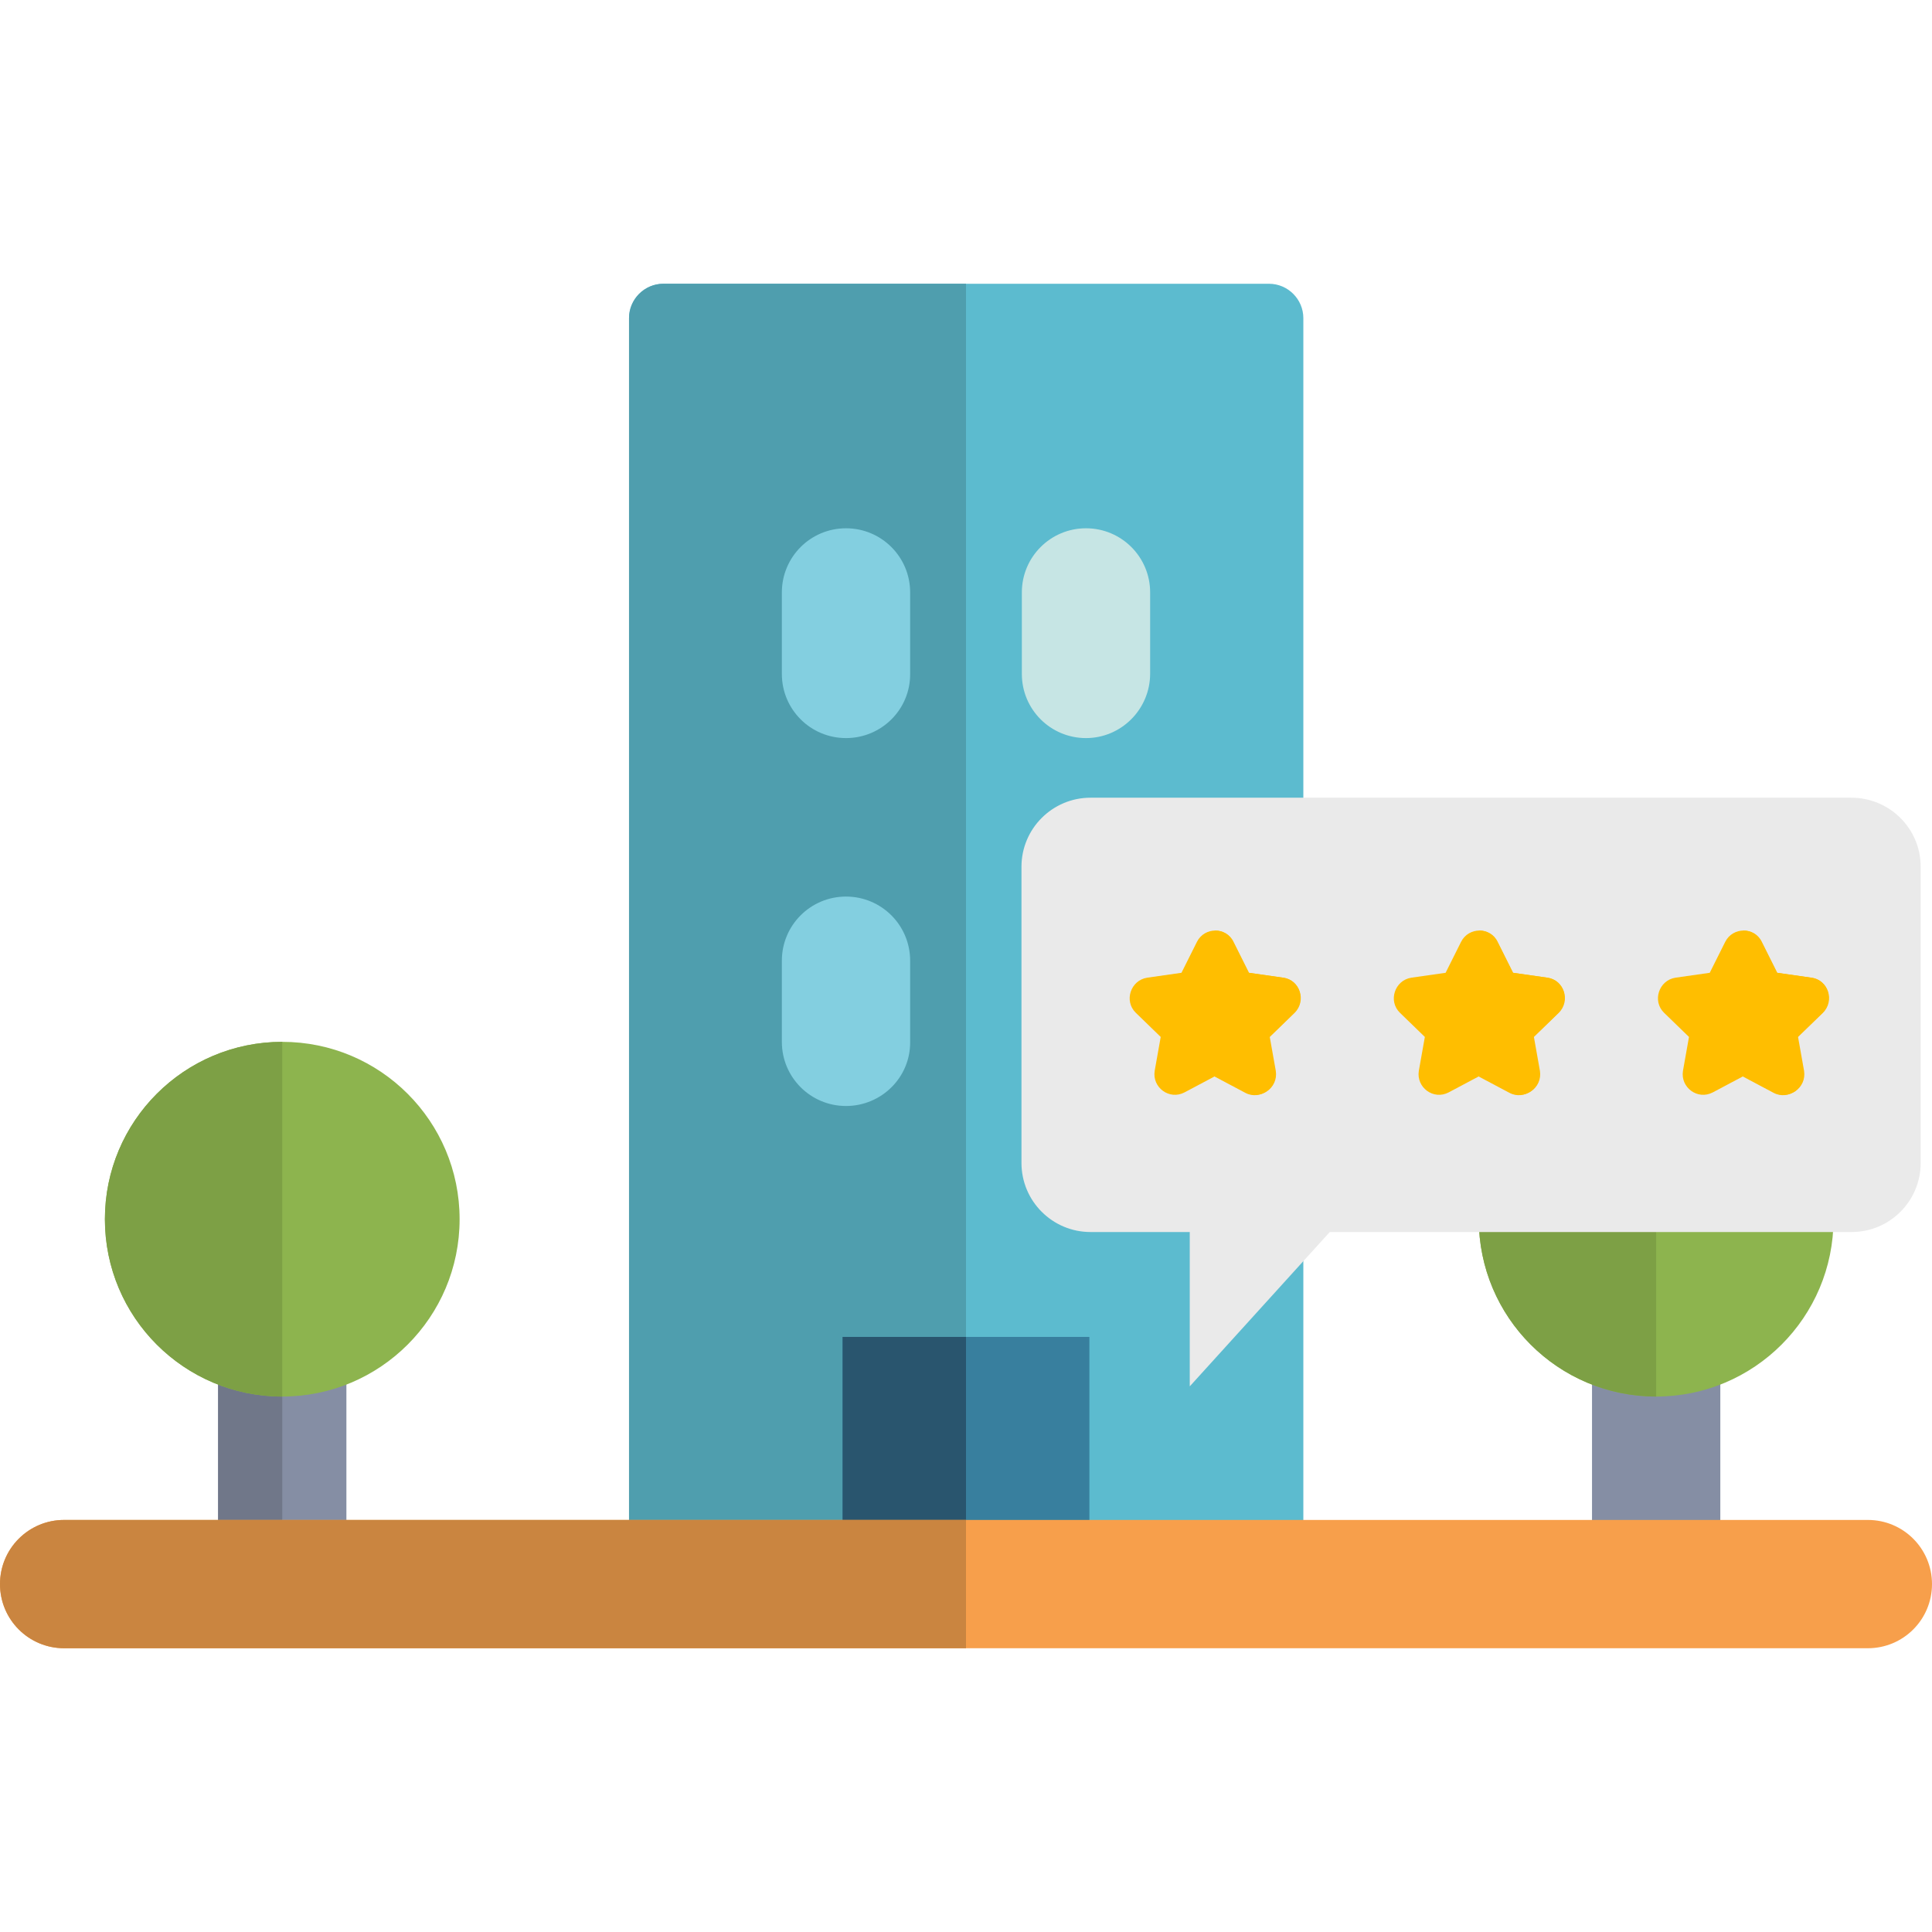 <?xml version="1.0" encoding="utf-8"?>
<!-- Generator: Adobe Illustrator 23.0.0, SVG Export Plug-In . SVG Version: 6.00 Build 0)  -->
<svg version="1.1" id="Layer_1" xmlns="http://www.w3.org/2000/svg" xmlns:xlink="http://www.w3.org/1999/xlink" x="0px" y="0px"
	 viewBox="0 0 512 512" style="enable-background:new 0 0 512 512;" xml:space="preserve">
<style type="text/css">
	.st0{fill:#5CBBCF;}
	.st1{fill:#4F9EAE;}
	.st2{fill:#858EA4;}
	.st3{fill:#707789;}
	.st4{fill:#83CFE0;}
	.st5{fill:#C6E5E4;}
	.st6{fill:#8DB44E;}
	.st7{fill:#7DA045;}
	.st8{fill:#387F9E;}
	.st9{fill:#29556E;}
	.st10{fill:#F79F4B;}
	.st11{fill:#CA8540;}
	.st12{fill:#EAEAEA;}
	.st13{fill:#FFBE00;}
</style>
<g>
	<path class="st0" d="M175.8,75.2h160.5c5,0,9.1,4.1,9.1,9.1v326.4c0,5-4.1,9.1-9.1,9.1H175.8c-5,0-9.1-4.1-9.1-9.1V84.3
		C166.7,79.3,170.8,75.2,175.8,75.2z"/>
	<path class="st1" d="M175.8,75.2H256v344.5h-80.2c-5,0-9.1-4.1-9.1-9.1V84.3C166.7,79.3,170.8,75.2,175.8,75.2z"/>
	<path class="st2" d="M74.8,432.2c-9.4,0-17-7.6-17-17v-95.6c0-9.4,7.6-17,17-17s17,7.6,17,17v95.6
		C91.9,424.6,84.2,432.2,74.8,432.2z"/>
	<path class="st3" d="M74.8,432.2c-9.4,0-17-7.6-17-17v-95.6c0-9.4,7.6-17,17-17V432.2z"/>
	<path class="st2" d="M438.9,432.2c-9.4,0-17-7.6-17-17v-95.6c0-9.4,7.6-17,17-17s17,7.6,17,17v95.6
		C455.9,424.6,448.3,432.2,438.9,432.2z"/>
	<g>
		<g>
			<path class="st4" d="M224.2,195.6c-9.4,0-17-7.6-17-17V157c0-9.4,7.6-17,17-17s17,7.6,17,17v21.5
				C241.3,188,233.6,195.6,224.2,195.6z"/>
			<path class="st5" d="M287.8,195.6c-9.4,0-17-7.6-17-17V157c0-9.4,7.6-17,17-17s17,7.6,17,17v21.5
				C304.8,188,297.1,195.6,287.8,195.6z"/>
		</g>
		<g>
			<path class="st4" d="M224.2,293.1c-9.4,0-17-7.6-17-17v-21.5c0-9.4,7.6-17,17-17s17,7.6,17,17v21.5
				C241.3,285.5,233.6,293.1,224.2,293.1z"/>
			<path class="st5" d="M287.8,293.1c-9.4,0-17-7.6-17-17v-21.5c0-9.4,7.6-17,17-17s17,7.6,17,17v21.5
				C304.8,285.5,297.1,293.1,287.8,293.1z"/>
		</g>
	</g>
	<circle class="st6" cx="74.8" cy="323.1" r="47"/>
	<path class="st7" d="M74.8,370.1c-26,0-47-21-47-47c0-26,21-47,47-47V370.1z"/>
	<circle class="st6" cx="438.9" cy="323.1" r="47"/>
	<path class="st7" d="M438.9,370.1c-26,0-47-21-47-47c0-26,21-47,47-47L438.9,370.1L438.9,370.1z"/>
	<rect x="223.3" y="354.3" class="st8" width="65.4" height="65.4"/>
	<rect x="223.3" y="354.3" class="st9" width="32.7" height="65.4"/>
	<path class="st10" d="M495,436.8H17c-9.4,0-17-7.6-17-17s7.6-17,17-17h478c9.4,0,17,7.6,17,17S504.4,436.8,495,436.8z"/>
	<path class="st11" d="M256,436.8H17c-9.4,0-17-7.6-17-17s7.6-17,17-17h239V436.8z"/>
</g>
<path class="st12" d="M509,229.7v78.5c0,10.1-8.2,18.3-18.3,18.3H352.4l-37.1,40.9v-40.9H289c-10.1,0-18.3-8.2-18.3-18.3v-78.5
	c0-10.1,8.2-18.3,18.3-18.3h201.6C500.8,211.4,509,219.6,509,229.7z"/>
<g>
	<path class="st13" d="M330.1,289.5l-8.1-4.3l-8.1,4.3c-4,2.1-8.6-1.3-7.9-5.7l1.6-9l-6.6-6.4c-3.2-3.1-1.4-8.6,3-9.3l9.1-1.3
		l4.1-8.2c2-4,7.8-4,9.7,0l4.1,8.2l9.1,1.3c4.4,0.6,6.2,6.1,3,9.3l-6.6,6.4l1.6,9C338.8,288.3,334.1,291.6,330.1,289.5z"/>
	<path class="st13" d="M340,259.1l-9.1-1.3l-4.1-8.2c-1-2-2.9-3-4.9-3v38.7l8.1,4.3c3.9,2.1,8.7-1.3,7.9-5.7l-1.6-9l6.6-6.4
		C346.2,265.2,344.5,259.7,340,259.1z"/>
</g>
<g>
	<path class="st13" d="M400.1,289.5l-8.1-4.3l-8.1,4.3c-4,2.1-8.6-1.3-7.9-5.7l1.6-9l-6.6-6.4c-3.2-3.1-1.4-8.6,3-9.3l9.1-1.3
		l4.1-8.2c2-4,7.8-4,9.7,0l4.1,8.2l9.1,1.3c4.4,0.6,6.2,6.1,3,9.3l-6.6,6.4l1.6,9C408.8,288.3,404.1,291.6,400.1,289.5z"/>
	<path class="st13" d="M410,259.1l-9.1-1.3l-4.1-8.2c-1-2-2.9-3-4.9-3v38.7l8.1,4.3c3.9,2.1,8.7-1.3,7.9-5.7l-1.6-9l6.6-6.4
		C416.2,265.2,414.5,259.7,410,259.1z"/>
</g>
<g>
	<path class="st13" d="M470.1,289.5l-8.1-4.3l-8.1,4.3c-4,2.1-8.6-1.3-7.9-5.7l1.6-9l-6.6-6.4c-3.2-3.1-1.4-8.6,3-9.3l9.1-1.3
		l4.1-8.2c2-4,7.8-4,9.7,0l4.1,8.2l9.1,1.3c4.4,0.6,6.2,6.1,3,9.3l-6.6,6.4l1.6,9C478.8,288.3,474.1,291.6,470.1,289.5z"/>
	<path class="st13" d="M480,259.1l-9.1-1.3l-4.1-8.2c-1-2-2.9-3-4.9-3v38.7l8.1,4.3c3.9,2.1,8.7-1.3,7.9-5.7l-1.6-9l6.6-6.4
		C486.2,265.2,484.5,259.7,480,259.1z"/>
</g>
</svg>
